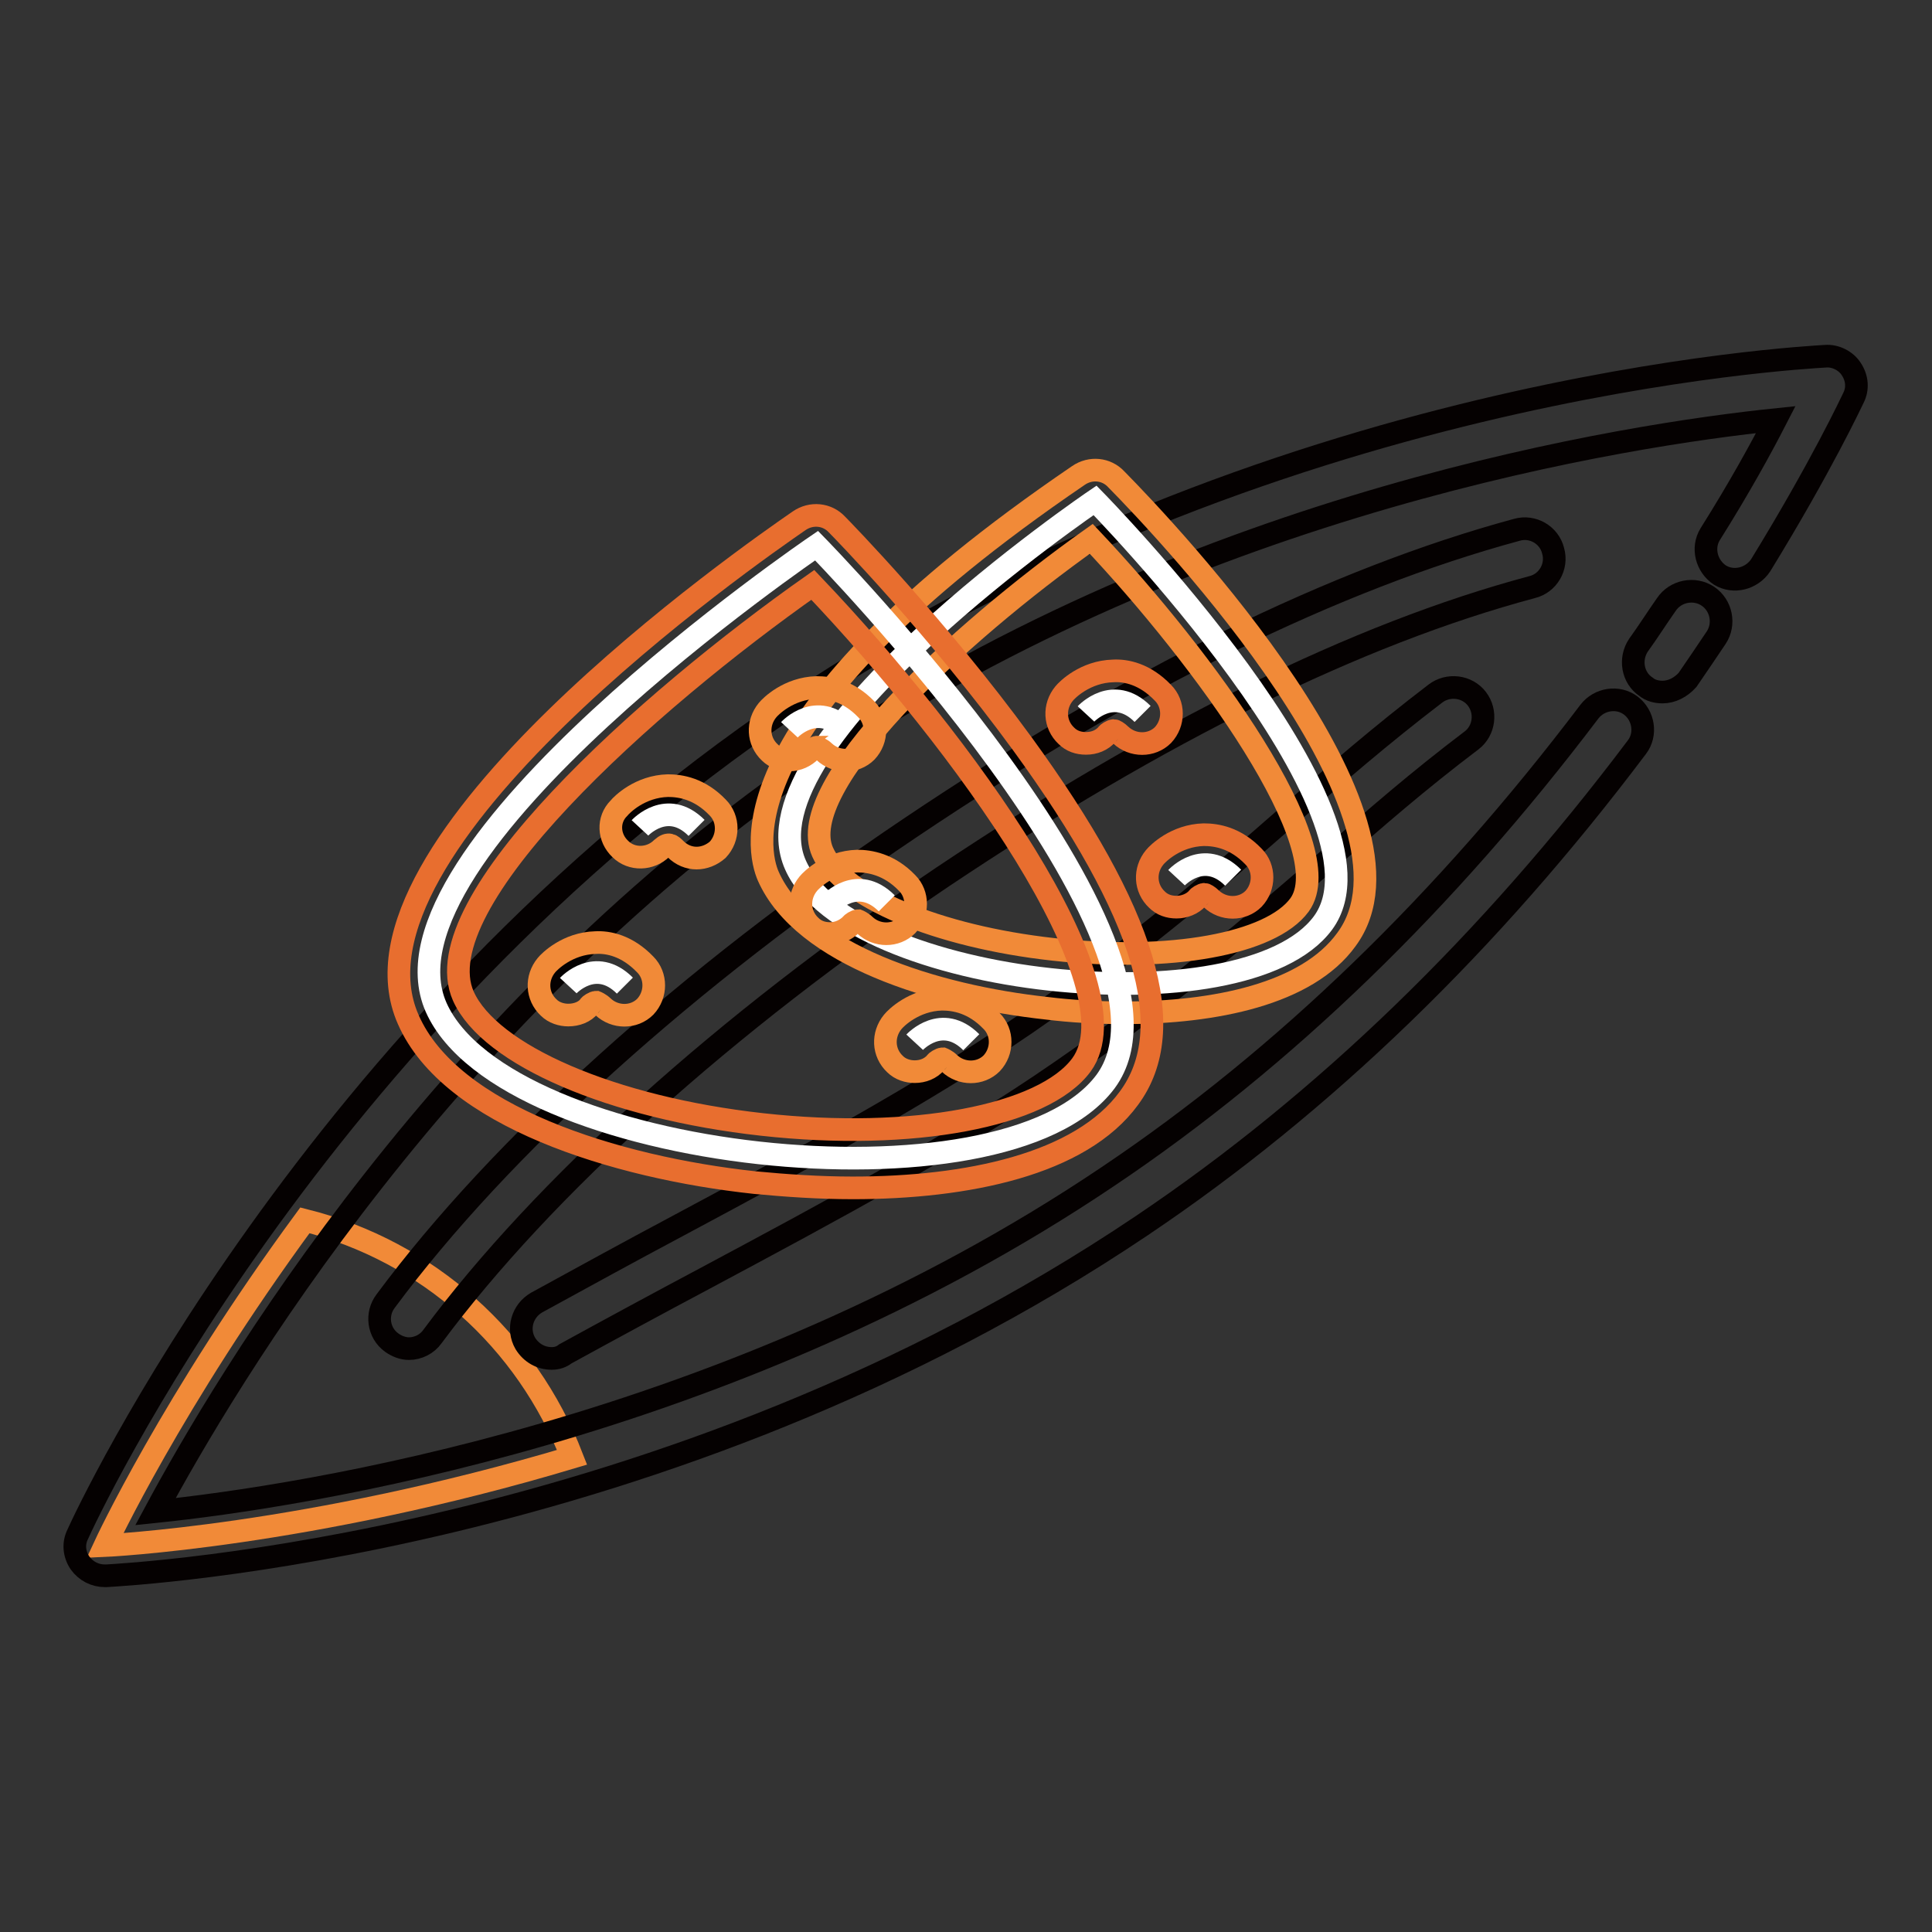 <?xml version="1.0" encoding="utf-8"?>
<!-- Svg Vector Icons : http://www.onlinewebfonts.com/icon -->
<!DOCTYPE svg PUBLIC "-//W3C//DTD SVG 1.1//EN" "http://www.w3.org/Graphics/SVG/1.1/DTD/svg11.dtd">
<svg version="1.1" xmlns="http://www.w3.org/2000/svg" xmlns:xlink="http://www.w3.org/1999/xlink" x="0px" y="0px" viewBox="0 0 256 256" enable-background="new 0 0 256 256" xml:space="preserve">
<rect x="0" y="0" width="256" height="256" fill="#333333" stroke="none"/>
<g> <path stroke-width="3" fill-opacity="0" stroke="#f18a38"  d="M13.9,204.8c0,0,26.8-1.2,61.9-11.7c-6-15.5-19.1-27.3-35.4-31.4C22.7,185.8,13.9,204.8,13.9,204.8z"/> <path stroke-width="3" fill-opacity="0" stroke="#050101"  d="M220.3,91.7c-0.8,0-1.6-0.2-2.2-0.7c-1.8-1.2-2.2-3.7-1-5.5c1.3-1.8,2.5-3.7,3.7-5.4 c1.2-1.8,3.7-2.3,5.5-1.1c1.8,1.2,2.3,3.7,1.1,5.5c-1.2,1.8-2.5,3.7-3.8,5.6C222.7,91.1,221.5,91.7,220.3,91.7z"/> <path stroke-width="3" fill-opacity="0" stroke="#050101"  d="M13.9,208.8c-1.3,0-2.5-0.6-3.3-1.7c-0.8-1.2-0.9-2.6-0.3-3.8c1.2-2.7,31.2-67.1,94.4-109.7 C168,51,238.9,47.4,241.9,47.2c1.3-0.1,2.7,0.6,3.4,1.7c0.8,1.2,0.9,2.6,0.3,3.8c-0.2,0.4-4.2,9-12.3,22.2 c-1.2,1.8-3.6,2.4-5.4,1.3c-1.8-1.2-2.4-3.6-1.3-5.4c3.9-6.2,6.8-11.5,8.7-15.2c-19.3,2-76,10.6-126.2,44.3 C59,133.8,29.8,183.2,20.6,200.3c19.3-2,76-10.6,126.2-44.4c23.4-15.7,44.8-36.5,63.8-61.6c1.3-1.7,3.8-2.1,5.5-0.8 s2.1,3.8,0.8,5.5c-19.5,25.9-41.5,47.2-65.6,63.4C88,205,17.1,208.6,14.1,208.8H13.9L13.9,208.8z"/> <path stroke-width="3" fill-opacity="0" stroke="#050101"  d="M54.2,178.7c-0.8,0-1.6-0.3-2.3-0.8c-1.8-1.3-2.1-3.8-0.8-5.5c15.2-20.5,39.9-42.8,69.5-62.7 c29.3-19.7,56.4-33,80.4-39.5c2.1-0.6,4.3,0.7,4.8,2.8c0.6,2.1-0.7,4.3-2.8,4.8c-23.2,6.2-49.4,19.2-78.1,38.4 c-28.9,19.5-52.9,41.1-67.6,60.9C56.6,178.1,55.4,178.7,54.2,178.7z M73.1,180c-1.4,0-2.7-0.7-3.5-2c-1.1-1.9-0.4-4.3,1.5-5.4 c6.2-3.4,12.4-6.8,18.6-10.1c16.8-9,32.6-17.5,46.3-26.9c15.1-10.4,25.1-19.1,34.7-27.5c6.3-5.5,12.3-10.7,19.5-16.2 c1.7-1.3,4.2-1,5.5,0.7c1.3,1.7,1,4.2-0.7,5.5c-7,5.3-12.9,10.4-19.1,15.9c-9.8,8.5-20,17.4-35.4,28c-14,9.7-30.1,18.3-47.1,27.4 c-6.2,3.3-12.3,6.6-18.5,10C74.4,179.8,73.8,180,73.1,180L73.1,180z"/> <path stroke-width="3" fill-opacity="0" stroke="#ffffff"  d="M145.1,66.3c0,0-47,31.9-39.7,48.3c7.1,16.1,59.5,21.8,69.9,7.7C185.9,107.9,145.1,66.3,145.1,66.3z"/> <path stroke-width="3" fill-opacity="0" stroke="#f18a38"  d="M148.9,134.2c-3.5,0-7-0.2-10.2-0.6c-14.8-1.6-32.3-7.1-36.9-17.5c-1.4-3.2-6.2-20.9,41.1-53.1 c1.6-1.1,3.7-0.9,5,0.5c7.2,7.3,42.5,44.8,30.5,61C173.2,131.7,161,134.2,148.9,134.2L148.9,134.2z M144.6,71.4 c-17.9,12.7-39.5,32.8-35.6,41.5c2.6,5.9,15.2,11.2,30.6,12.9c15.4,1.7,28.8-0.7,32.6-5.9C177.7,112.3,159.7,87.4,144.6,71.4 L144.6,71.4z"/> <path stroke-width="3" fill-opacity="0" stroke="#ffffff"  d="M108.2,72.3c0,0-59.6,40.5-50.4,61.2c9.1,20.4,75.4,27.7,88.7,9.8C159.9,125.1,108.2,72.3,108.2,72.3 L108.2,72.3z"/> <path stroke-width="3" fill-opacity="0" stroke="#e86e2f"  d="M113,157.4c-4.4,0-8.8-0.3-13-0.7c-18.5-2-40.3-8.8-45.9-21.6c-10.2-23,45.4-61.7,51.8-66.1 c1.6-1.1,3.7-0.9,5,0.5c0.5,0.5,13.3,13.6,24.6,29.1c16.3,22.4,20.9,37.7,14.1,46.9C143.2,154.3,128.1,157.4,113,157.4z  M107.7,77.5c-21.9,15.4-51.8,42.1-46.3,54.5c3.5,7.8,19.7,14.8,39.6,17c19.9,2.2,37.3-1.1,42.3-7.9 C150.9,130.7,127.7,98.5,107.7,77.5z"/> <path stroke-width="3" fill-opacity="0" stroke="#ffffff"  d="M104.6,96.7c0,0,3.6-3.9,7.5,0"/> <path stroke-width="3" fill-opacity="0" stroke="#f18a38"  d="M104.6,100.7c-0.9,0-1.9-0.3-2.6-1c-1.6-1.5-1.7-3.9-0.3-5.6c0.4-0.5,2.8-2.9,6.5-3c1.7,0,4.2,0.4,6.6,2.9 c1.5,1.5,1.5,4,0,5.6c-1.5,1.5-4,1.5-5.6,0c-0.4-0.4-0.9-0.5-0.9-0.6c-0.3,0-0.9,0.4-0.9,0.5C106.7,100.2,105.7,100.7,104.6,100.7z "/> <path stroke-width="3" fill-opacity="0" stroke="#ffffff"  d="M84.8,109.7c0,0,3.6-3.9,7.5,0"/> <path stroke-width="3" fill-opacity="0" stroke="#f18a38"  d="M92.3,113.7c-1,0-2-0.4-2.8-1.2c-0.5-0.5-0.9-0.9-1.8-0.1c-1.5,1.5-4,1.6-5.5,0.1c-1.6-1.5-1.7-3.9-0.2-5.4 c0.4-0.5,2.8-2.9,6.5-3c1.7,0,4.2,0.4,6.6,2.9c1.5,1.5,1.5,4,0,5.6C94.3,113.3,93.3,113.7,92.3,113.7z"/> <path stroke-width="3" fill-opacity="0" stroke="#ffffff"  d="M110,119.7c0,0,3.6-3.9,7.5,0"/> <path stroke-width="3" fill-opacity="0" stroke="#f18a38"  d="M110,123.7c-1,0-1.9-0.3-2.6-1c-1.6-1.5-1.7-3.9-0.3-5.6c0.4-0.5,2.8-2.9,6.5-3c1.6,0,4.2,0.4,6.6,2.9 c1.5,1.5,1.5,4,0,5.6c-1.5,1.5-4,1.5-5.6,0c-0.4-0.4-0.9-0.6-0.9-0.6c-0.3,0-0.9,0.4-0.9,0.5C112.1,123.2,111.1,123.7,110,123.7z" /> <path stroke-width="3" fill-opacity="0" stroke="#ffffff"  d="M75.3,130.6c0,0,3.6-3.9,7.5,0"/> <path stroke-width="3" fill-opacity="0" stroke="#f18a38"  d="M75.3,134.5c-0.9,0-1.9-0.3-2.6-1c-1.6-1.5-1.7-3.9-0.3-5.6c0.4-0.5,2.8-2.9,6.5-3c1.7-0.1,4.2,0.4,6.6,2.9 c1.5,1.5,1.5,4,0,5.6c-1.5,1.5-4,1.5-5.6,0c-0.4-0.4-0.9-0.6-0.9-0.6c-0.3,0-0.9,0.4-0.9,0.5C77.5,134.1,76.4,134.5,75.3,134.5z"/> <path stroke-width="3" fill-opacity="0" stroke="#ffffff"  d="M121.2,138.1c0,0,3.6-3.9,7.5,0"/> <path stroke-width="3" fill-opacity="0" stroke="#f18a38"  d="M121.2,142c-0.9,0-1.9-0.3-2.6-1c-1.6-1.5-1.7-3.9-0.3-5.6c0.4-0.5,2.8-2.9,6.5-3c1.7,0,4.2,0.4,6.6,2.9 c1.5,1.5,1.5,4,0,5.6c-1.5,1.5-4,1.5-5.6,0c-0.4-0.4-0.9-0.6-0.9-0.6c-0.3,0-0.9,0.4-0.9,0.5C123.3,141.6,122.3,142,121.2,142z"/> <path stroke-width="3" fill-opacity="0" stroke="#ffffff"  d="M143.9,94.6c0,0,3.6-3.9,7.5,0"/> <path stroke-width="3" fill-opacity="0" stroke="#e86e2f"  d="M143.9,98.5c-1,0-1.9-0.3-2.6-1c-1.6-1.5-1.7-3.9-0.3-5.6c0.4-0.5,2.8-2.9,6.5-3c1.7-0.1,4.2,0.4,6.6,2.9 c1.5,1.5,1.5,4,0,5.6c-1.5,1.5-4,1.5-5.6,0c-0.4-0.4-0.8-0.6-0.9-0.6c-0.3,0-0.9,0.4-0.9,0.5C146,98.1,145,98.5,143.9,98.5z"/> <path stroke-width="3" fill-opacity="0" stroke="#ffffff"  d="M155.9,116.3c0,0,3.6-3.9,7.5,0"/> <path stroke-width="3" fill-opacity="0" stroke="#e86e2f"  d="M155.9,120.2c-1,0-1.9-0.3-2.6-1c-1.6-1.5-1.7-3.9-0.3-5.6c0.4-0.5,2.8-2.9,6.5-3c1.7,0,4.2,0.4,6.6,2.9 c1.5,1.5,1.5,4,0,5.6c-1.5,1.5-4,1.5-5.6,0c-0.4-0.4-0.8-0.6-0.9-0.6c-0.3,0-0.9,0.4-0.9,0.5C158,119.8,156.9,120.2,155.9,120.2z" /></g>
</svg>